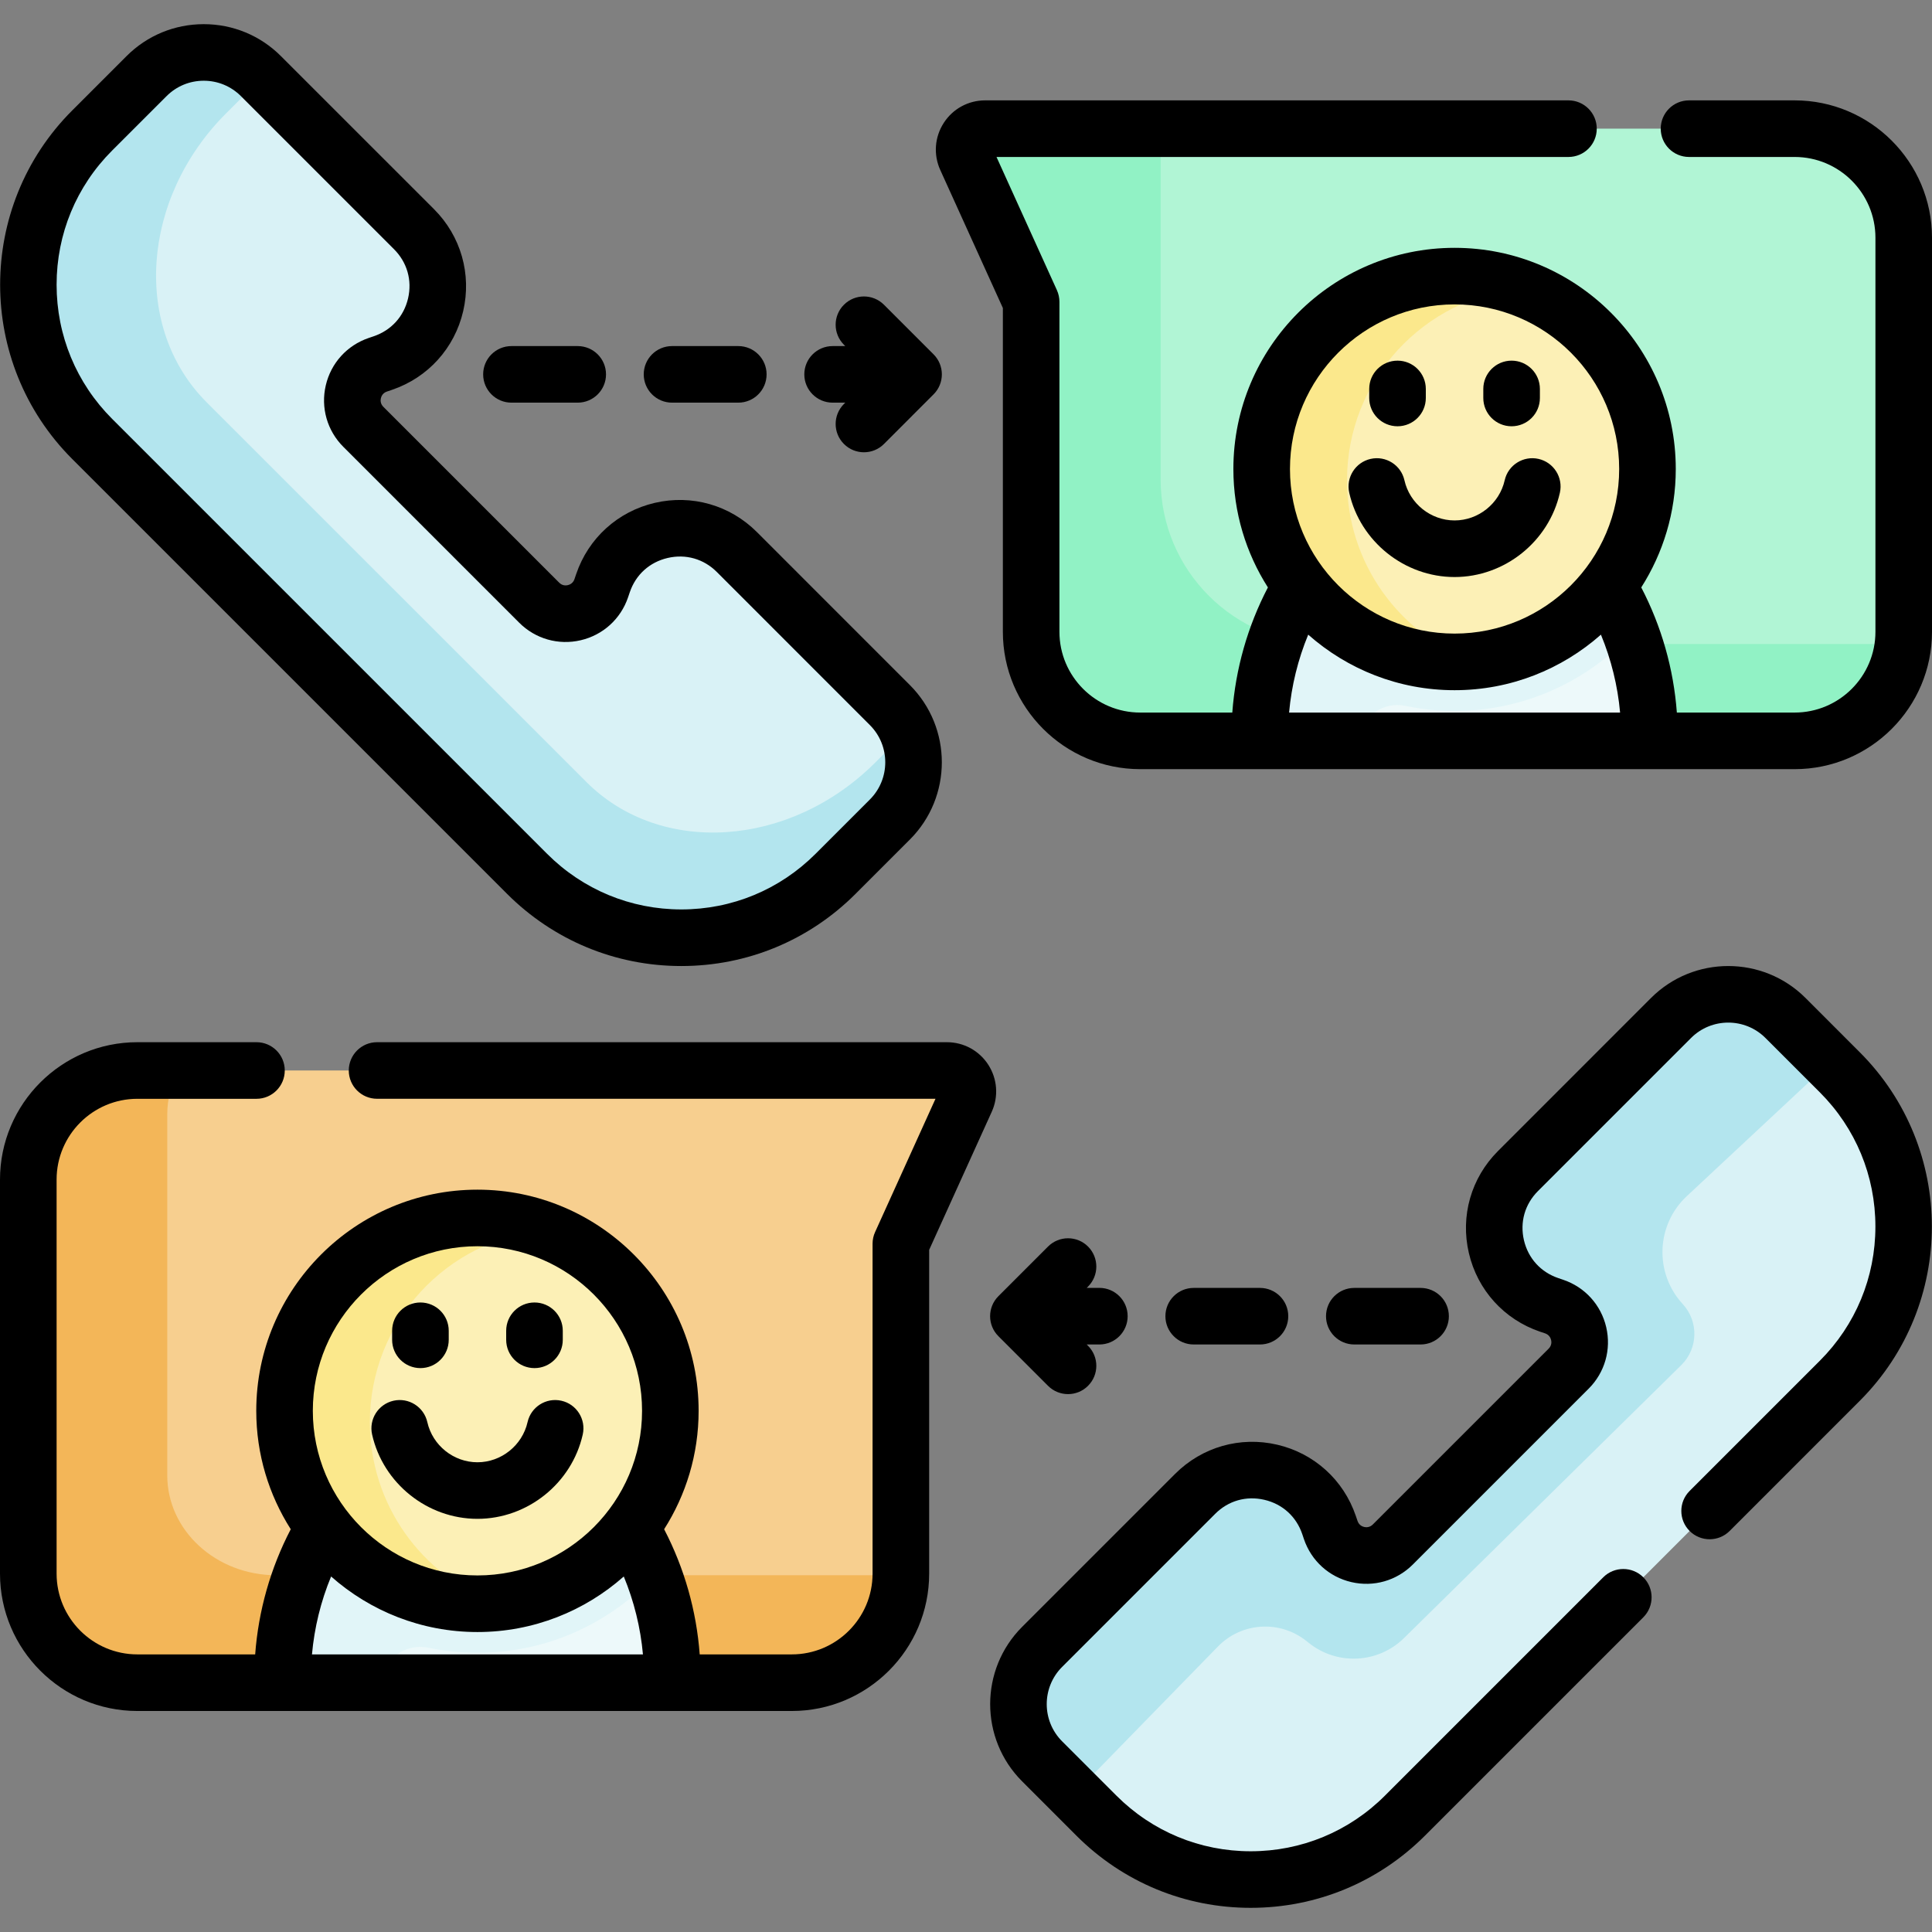 <svg width="61" height="61" viewBox="0 0 61 61" fill="none" xmlns="http://www.w3.org/2000/svg">
<rect x="0" y="0" width="61" height="61" fill="#808080" stroke="none"/>
<g clip-path="url(#clip0_4048_3096)">
<path d="M35.074 21.288H59.837C60.011 20.876 60.107 20.423 60.107 19.948V7.506C60.107 5.604 58.565 4.062 56.663 4.062H31.104C30.623 4.062 30.303 4.559 30.501 4.997L32.557 9.531V19.948C32.557 21.529 33.623 22.86 35.074 23.264V21.288Z" fill="#B1F5D5"/>
<path d="M41.842 20.334C38.972 20.334 36.645 18.007 36.645 15.137V4.062H31.104C30.623 4.062 30.303 4.559 30.501 4.997L32.557 9.531V19.948C32.557 21.85 34.099 23.391 36.001 23.391H39.773L40.757 22.739H51.366L52.079 23.391H56.663C58.435 23.391 59.893 22.054 60.085 20.334H41.842Z" fill="#91F2C5"/>
<path d="M52.079 23.392V23.246C52.079 21.574 51.627 19.933 50.772 18.497L48.576 15.395H43.232L41.08 18.497C40.225 19.934 39.773 21.575 39.773 23.247V23.392H52.079V23.392Z" fill="#EDF9FA"/>
<path d="M43.976 48.766C43.355 49.386 42.299 49.14 42.016 48.309L41.962 48.15C41.353 46.358 39.075 45.827 37.736 47.166L32.904 51.998C31.906 52.996 31.906 54.614 32.904 55.612L34.619 57.327C37.308 60.016 41.669 60.016 44.358 57.327L58.09 43.596C60.779 40.906 60.779 36.546 58.09 33.856L56.374 32.141C55.377 31.143 53.758 31.143 52.761 32.141L47.928 36.973C46.59 38.312 47.121 40.591 48.913 41.2L49.071 41.254C49.903 41.536 50.149 42.593 49.528 43.213L43.976 48.766Z" fill="#D9F2F6"/>
<path d="M28.226 50.89C28.366 50.515 28.444 50.109 28.444 49.684V39.268L30.5 34.734C30.698 34.296 30.378 33.799 29.897 33.799H4.337C2.435 33.799 0.894 35.341 0.894 37.243V49.685C0.894 50.109 0.971 50.515 1.111 50.89L28.226 50.89Z" fill="#F7CF8F"/>
<path d="M8.725 49.736C6.823 49.736 5.281 48.324 5.281 46.582V35.189C5.281 34.69 5.408 34.218 5.634 33.799H4.337C2.435 33.799 0.894 35.341 0.894 37.243V49.685C0.894 51.587 2.435 53.128 4.337 53.128H8.922L9.784 52.414H20.152L21.227 53.128H25C26.885 53.128 28.415 51.614 28.442 49.736H8.725V49.736Z" fill="#F3B658"/>
<path d="M21.227 53.128V52.983C21.227 51.311 20.776 49.67 19.921 48.234L17.725 45.132H12.38L10.229 48.234C9.373 49.67 8.922 51.311 8.922 52.983V53.128H21.227Z" fill="#EDF9FA"/>
<path d="M19.921 48.234L19.173 47.178L13.868 48.927L15.359 46.778H18.89L17.725 45.132H12.38L10.229 48.234C9.373 49.67 8.922 51.311 8.922 52.983V53.128H12.023C12.028 53.096 12.034 53.065 12.039 53.033C12.161 52.339 12.834 51.88 13.523 52.024C14.024 52.128 14.543 52.184 15.075 52.184C17.272 52.184 19.255 51.25 20.65 49.76C20.455 49.233 20.211 48.721 19.921 48.234Z" fill="#E1F5F8"/>
<path d="M15.075 50.635C18.438 50.635 21.165 47.908 21.165 44.545C21.165 41.181 18.438 38.455 15.075 38.455C11.711 38.455 8.984 41.181 8.984 44.545C8.984 47.908 11.711 50.635 15.075 50.635Z" fill="#FCF0B6"/>
<path d="M11.678 44.904C11.678 41.729 14.11 39.122 17.211 38.84C16.547 38.591 15.826 38.455 15.075 38.455C11.711 38.455 8.984 41.181 8.984 44.545C8.984 47.908 11.711 50.635 15.075 50.635C15.263 50.635 15.451 50.626 15.635 50.609C13.325 49.744 11.678 47.516 11.678 44.904Z" fill="#FBE88C"/>
<path d="M17.024 19.029C17.645 19.649 18.702 19.403 18.984 18.572L19.038 18.413C19.647 16.621 21.926 16.09 23.264 17.429L28.096 22.261C29.094 23.259 29.094 24.877 28.096 25.875L26.381 27.59C23.692 30.279 19.331 30.279 16.642 27.59L2.911 13.859C0.221 11.169 0.221 6.809 2.911 4.119L4.626 2.404C5.624 1.406 7.242 1.406 8.24 2.404L13.072 7.236C14.411 8.575 13.88 10.854 12.087 11.463L11.929 11.517C11.098 11.799 10.851 12.856 11.472 13.476L17.024 19.029Z" fill="#D9F2F6"/>
<path d="M27.637 24.074C24.948 26.763 20.863 27.04 18.515 24.691L6.523 12.7C4.175 10.351 4.451 6.267 7.14 3.577L8.276 2.441L8.24 2.405C7.242 1.407 5.624 1.407 4.626 2.405L2.911 4.12C0.221 6.809 0.221 11.17 2.911 13.859L16.642 27.591C19.331 30.28 23.692 30.28 26.381 27.591L28.096 25.875C28.855 25.117 29.036 23.998 28.641 23.068L27.637 24.074Z" fill="#B3E5EE"/>
<path d="M50.772 18.497L50.025 17.441L44.72 19.19L46.211 17.041H49.742L48.577 15.395H43.232L41.08 18.497C40.225 19.934 39.773 21.575 39.773 23.247V23.392H42.875C42.88 23.36 42.885 23.328 42.891 23.296C43.012 22.603 43.685 22.143 44.375 22.287C44.876 22.392 45.394 22.447 45.926 22.447C48.123 22.447 50.107 21.514 51.502 20.024C51.306 19.496 51.062 18.984 50.772 18.497Z" fill="#E1F5F8"/>
<path d="M45.926 20.898C49.29 20.898 52.017 18.172 52.017 14.808C52.017 11.444 49.29 8.718 45.926 8.718C42.563 8.718 39.836 11.444 39.836 14.808C39.836 18.172 42.563 20.898 45.926 20.898Z" fill="#FCF0B6"/>
<path d="M42.53 15.167C42.53 11.992 44.961 9.385 48.063 9.103C47.398 8.854 46.678 8.718 45.926 8.718C42.563 8.718 39.836 11.444 39.836 14.808C39.836 18.172 42.563 20.898 45.926 20.898C46.115 20.898 46.303 20.889 46.487 20.872C44.176 20.007 42.53 17.779 42.53 15.167Z" fill="#FBE88C"/>
<path d="M56.374 32.141C55.377 31.143 53.758 31.143 52.761 32.141L47.929 36.973C46.59 38.312 47.121 40.59 48.913 41.2L49.072 41.254C49.903 41.536 50.149 42.593 49.528 43.213L43.976 48.765C43.355 49.386 42.299 49.14 42.016 48.309L41.962 48.15C41.353 46.358 39.075 45.827 37.736 47.166L32.904 51.998C31.906 52.996 31.906 54.614 32.904 55.612L33.923 56.632L38.457 51.984C39.204 51.219 40.41 51.144 41.246 51.811L41.327 51.875C42.224 52.59 43.514 52.523 44.331 51.718L53.084 43.101C53.617 42.576 53.637 41.724 53.13 41.174C52.229 40.196 52.285 38.674 53.258 37.767L57.779 33.545L56.374 32.141Z" fill="#B3E5EE"/>
<path d="M57.006 31.509C55.661 30.165 53.473 30.165 52.129 31.509L47.297 36.342C46.448 37.19 46.104 38.394 46.377 39.563C46.649 40.732 47.489 41.66 48.625 42.046L48.784 42.099C48.917 42.145 48.96 42.25 48.974 42.309C48.988 42.368 48.996 42.482 48.896 42.582L43.344 48.134C43.245 48.233 43.131 48.225 43.072 48.212C43.013 48.198 42.907 48.155 42.862 48.021L42.808 47.863C42.422 46.727 41.494 45.886 40.325 45.614C39.157 45.342 37.953 45.686 37.104 46.534L32.272 51.366C30.927 52.711 30.927 54.899 32.272 56.243L33.987 57.959C35.457 59.428 37.41 60.237 39.488 60.237C41.567 60.237 43.52 59.428 44.99 57.959L51.885 51.064C52.234 50.715 52.234 50.149 51.885 49.8C51.536 49.452 50.97 49.452 50.621 49.8L43.727 56.695C42.594 57.827 41.089 58.451 39.488 58.451C37.888 58.451 36.383 57.828 35.25 56.695L33.535 54.98C32.887 54.332 32.887 53.278 33.535 52.63L38.368 47.797C38.782 47.382 39.348 47.221 39.92 47.354C40.492 47.487 40.928 47.882 41.117 48.438L41.17 48.596C41.403 49.281 41.962 49.788 42.666 49.952C43.37 50.116 44.096 49.909 44.608 49.397L50.16 43.845C50.671 43.334 50.878 42.608 50.714 41.904C50.55 41.2 50.043 40.641 49.359 40.408L49.2 40.354C48.645 40.165 48.25 39.729 48.116 39.158C47.983 38.586 48.145 38.02 48.56 37.605L53.392 32.773C54.04 32.125 55.095 32.125 55.742 32.773L57.458 34.488C58.59 35.62 59.213 37.125 59.213 38.726C59.213 40.327 58.59 41.832 57.458 42.964L53.347 47.075C52.998 47.423 52.998 47.989 53.347 48.338C53.696 48.687 54.262 48.687 54.611 48.338L58.721 44.227C61.754 41.194 61.754 36.258 58.721 33.225L57.006 31.509Z" fill="black"/>
<path d="M31.204 33.618C30.916 33.172 30.427 32.906 29.897 32.906H11.905C11.412 32.906 11.012 33.306 11.012 33.799C11.012 34.292 11.412 34.692 11.905 34.692H29.537L27.63 38.9C27.577 39.015 27.55 39.141 27.55 39.268V49.685C27.55 51.091 26.406 52.235 25 52.235H22.092C21.99 50.856 21.608 49.511 20.969 48.283C21.657 47.202 22.058 45.92 22.058 44.545C22.058 40.694 18.925 37.562 15.075 37.562C11.224 37.562 8.091 40.694 8.091 44.545C8.091 45.92 8.492 47.202 9.18 48.283C8.541 49.511 8.159 50.856 8.057 52.235H4.337C2.931 52.235 1.787 51.091 1.787 49.685V37.243C1.787 35.837 2.931 34.693 4.337 34.693H8.098C8.592 34.693 8.991 34.292 8.991 33.799C8.991 33.306 8.592 32.906 8.098 32.906H4.337C1.946 32.906 0 34.851 0 37.243V49.685C0 52.076 1.946 54.022 4.337 54.022H25C27.391 54.022 29.337 52.077 29.337 49.685V39.462L31.313 35.103C31.532 34.62 31.491 34.065 31.204 33.618ZM15.075 39.348C17.94 39.348 20.272 41.679 20.272 44.545C20.272 47.411 17.94 49.742 15.075 49.742C12.209 49.742 9.877 47.411 9.877 44.545C9.877 41.679 12.209 39.348 15.075 39.348ZM10.454 49.775C11.686 50.865 13.304 51.529 15.075 51.529C16.845 51.529 18.463 50.865 19.695 49.775C20.019 50.559 20.224 51.389 20.3 52.235H9.85C9.926 51.389 10.129 50.559 10.454 49.775Z" fill="black"/>
<path d="M13.274 43.196C13.768 43.196 14.168 42.796 14.168 42.303V42.017C14.168 41.524 13.768 41.124 13.274 41.124C12.781 41.124 12.381 41.524 12.381 42.017V42.303C12.381 42.796 12.781 43.196 13.274 43.196Z" fill="black"/>
<path d="M16.876 43.196C17.369 43.196 17.769 42.796 17.769 42.303V42.017C17.769 41.524 17.369 41.124 16.876 41.124C16.382 41.124 15.982 41.524 15.982 42.017V42.303C15.982 42.796 16.382 43.196 16.876 43.196Z" fill="black"/>
<path d="M15.074 47.955C16.654 47.955 18.052 46.836 18.399 45.294C18.508 44.813 18.206 44.334 17.724 44.226C17.243 44.118 16.765 44.42 16.657 44.901C16.491 45.636 15.826 46.169 15.074 46.169C14.322 46.169 13.657 45.636 13.492 44.901C13.383 44.42 12.906 44.118 12.424 44.226C11.943 44.335 11.64 44.813 11.749 45.294C12.096 46.836 13.494 47.955 15.074 47.955Z" fill="black"/>
<path d="M33.09 43.755C33.264 43.93 33.493 44.017 33.722 44.017C33.95 44.017 34.179 43.93 34.353 43.755C34.702 43.406 34.702 42.841 34.353 42.492L34.312 42.45H34.711C35.204 42.45 35.604 42.05 35.604 41.557C35.604 41.063 35.204 40.663 34.711 40.663H34.312L34.353 40.622C34.702 40.273 34.702 39.707 34.353 39.358C34.005 39.009 33.439 39.01 33.09 39.358L31.523 40.925C31.174 41.274 31.174 41.84 31.523 42.188L33.09 43.755Z" fill="black"/>
<path d="M39.781 42.45C40.275 42.45 40.675 42.05 40.675 41.557C40.675 41.063 40.275 40.664 39.781 40.664H37.689C37.196 40.664 36.796 41.063 36.796 41.557C36.796 42.05 37.196 42.45 37.689 42.45H39.781Z" fill="black"/>
<path d="M42.761 42.45H44.852C45.346 42.45 45.746 42.05 45.746 41.557C45.746 41.063 45.346 40.664 44.852 40.664H42.761C42.267 40.664 41.867 41.063 41.867 41.557C41.867 42.05 42.267 42.45 42.761 42.45Z" fill="black"/>
<path d="M16.01 28.222C17.48 29.691 19.434 30.501 21.512 30.501C23.59 30.501 25.544 29.691 27.013 28.222L28.728 26.507C30.073 25.162 30.073 22.974 28.728 21.63L23.896 16.797C23.047 15.949 21.843 15.605 20.675 15.877C19.506 16.149 18.578 16.99 18.192 18.126L18.138 18.285C18.093 18.418 17.987 18.461 17.928 18.475C17.869 18.489 17.756 18.497 17.656 18.397L12.104 12.845C12.004 12.745 12.012 12.632 12.026 12.573C12.04 12.514 12.083 12.408 12.216 12.363L12.375 12.309C13.511 11.923 14.352 10.995 14.624 9.826C14.896 8.658 14.552 7.453 13.704 6.605L8.871 1.773C8.22 1.121 7.354 0.763 6.433 0.763C5.512 0.763 4.645 1.121 3.994 1.773L2.279 3.488C-0.754 6.521 -0.754 11.457 2.279 14.491L16.01 28.222ZM3.542 4.751L5.258 3.036C5.571 2.722 5.989 2.549 6.433 2.549C6.877 2.549 7.294 2.722 7.608 3.036L12.44 7.868C12.855 8.283 13.017 8.849 12.884 9.421C12.751 9.992 12.355 10.428 11.8 10.617L11.641 10.671C10.957 10.904 10.45 11.463 10.286 12.167C10.122 12.871 10.329 13.597 10.84 14.108L16.392 19.66C16.904 20.172 17.63 20.379 18.334 20.215C19.038 20.051 19.597 19.544 19.83 18.86L19.884 18.701C20.072 18.145 20.508 17.75 21.08 17.617C21.652 17.484 22.218 17.645 22.633 18.06L27.465 22.893C28.113 23.541 28.113 24.595 27.465 25.243L25.75 26.958C24.618 28.09 23.113 28.714 21.512 28.714C19.911 28.714 18.406 28.09 17.274 26.958L3.542 13.227C2.41 12.095 1.787 10.59 1.787 8.989C1.787 7.388 2.41 5.883 3.542 4.751Z" fill="black"/>
<path d="M56.663 3.169H53.329C52.835 3.169 52.435 3.569 52.435 4.062C52.435 4.556 52.835 4.956 53.329 4.956H56.663C58.07 4.956 59.214 6.1 59.214 7.506V19.948C59.214 21.354 58.07 22.498 56.663 22.498H52.944C52.842 21.119 52.459 19.774 51.82 18.547C52.509 17.465 52.91 16.183 52.91 14.808C52.91 10.958 49.777 7.825 45.926 7.825C42.075 7.825 38.942 10.958 38.942 14.808C38.942 16.183 39.343 17.465 40.032 18.547C39.392 19.774 39.01 21.119 38.908 22.498H36.001C34.594 22.498 33.45 21.354 33.45 19.948V9.532C33.45 9.404 33.423 9.279 33.371 9.163L31.463 4.956H49.522C50.015 4.956 50.415 4.556 50.415 4.062C50.415 3.569 50.015 3.169 49.522 3.169H31.104C30.573 3.169 30.084 3.435 29.797 3.882C29.509 4.328 29.468 4.883 29.687 5.366L31.664 9.725V19.948C31.664 22.339 33.609 24.285 36.001 24.285H56.663C59.055 24.285 61 22.339 61 19.948V7.506C61 5.114 59.055 3.169 56.663 3.169ZM45.926 9.611C48.792 9.611 51.123 11.943 51.123 14.808C51.123 17.674 48.792 20.005 45.926 20.005C43.06 20.005 40.729 17.674 40.729 14.808C40.729 11.943 43.06 9.611 45.926 9.611ZM41.305 20.038C42.538 21.128 44.155 21.792 45.926 21.792C47.697 21.792 49.314 21.128 50.547 20.038C50.871 20.822 51.076 21.652 51.152 22.498H40.701C40.777 21.652 40.981 20.822 41.305 20.038Z" fill="black"/>
<path d="M47.726 13.459C48.22 13.459 48.62 13.059 48.62 12.566V12.28C48.62 11.787 48.22 11.387 47.726 11.387C47.233 11.387 46.833 11.787 46.833 12.28V12.566C46.833 13.06 47.233 13.459 47.726 13.459Z" fill="black"/>
<path d="M44.125 13.459C44.618 13.459 45.018 13.059 45.018 12.566V12.28C45.018 11.787 44.618 11.387 44.125 11.387C43.631 11.387 43.231 11.787 43.231 12.28V12.566C43.231 13.06 43.631 13.459 44.125 13.459Z" fill="black"/>
<path d="M45.926 18.219C47.505 18.219 48.904 17.099 49.251 15.557C49.359 15.076 49.057 14.598 48.576 14.489C48.095 14.381 47.616 14.683 47.508 15.165C47.343 15.899 46.677 16.432 45.926 16.432C45.174 16.432 44.508 15.899 44.343 15.165C44.235 14.683 43.757 14.381 43.275 14.489C42.794 14.598 42.492 15.076 42.6 15.557C42.947 17.099 44.346 18.219 45.926 18.219Z" fill="black"/>
<path d="M26.289 12.713H26.688L26.646 12.755C26.297 13.104 26.297 13.669 26.646 14.018C26.821 14.193 27.049 14.28 27.278 14.28C27.506 14.28 27.735 14.193 27.91 14.018L29.476 12.451C29.825 12.103 29.825 11.537 29.476 11.188L27.91 9.622C27.561 9.273 26.995 9.273 26.646 9.622C26.297 9.97 26.297 10.536 26.646 10.885L26.688 10.927H26.289C25.795 10.927 25.395 11.327 25.395 11.82C25.395 12.313 25.795 12.713 26.289 12.713Z" fill="black"/>
<path d="M21.218 12.713H23.311C23.804 12.713 24.204 12.313 24.204 11.82C24.204 11.327 23.804 10.927 23.311 10.927H21.218C20.725 10.927 20.325 11.327 20.325 11.82C20.325 12.313 20.725 12.713 21.218 12.713Z" fill="black"/>
<path d="M16.148 12.713H18.24C18.734 12.713 19.134 12.313 19.134 11.82C19.134 11.327 18.734 10.927 18.24 10.927H16.148C15.655 10.927 15.255 11.327 15.255 11.82C15.255 12.313 15.655 12.713 16.148 12.713Z" fill="black"/>
</g>
<defs>
<clipPath id="clip0_4048_3096">
<rect width="61" height="61" fill="white"/>
</clipPath>
</defs>
</svg>
